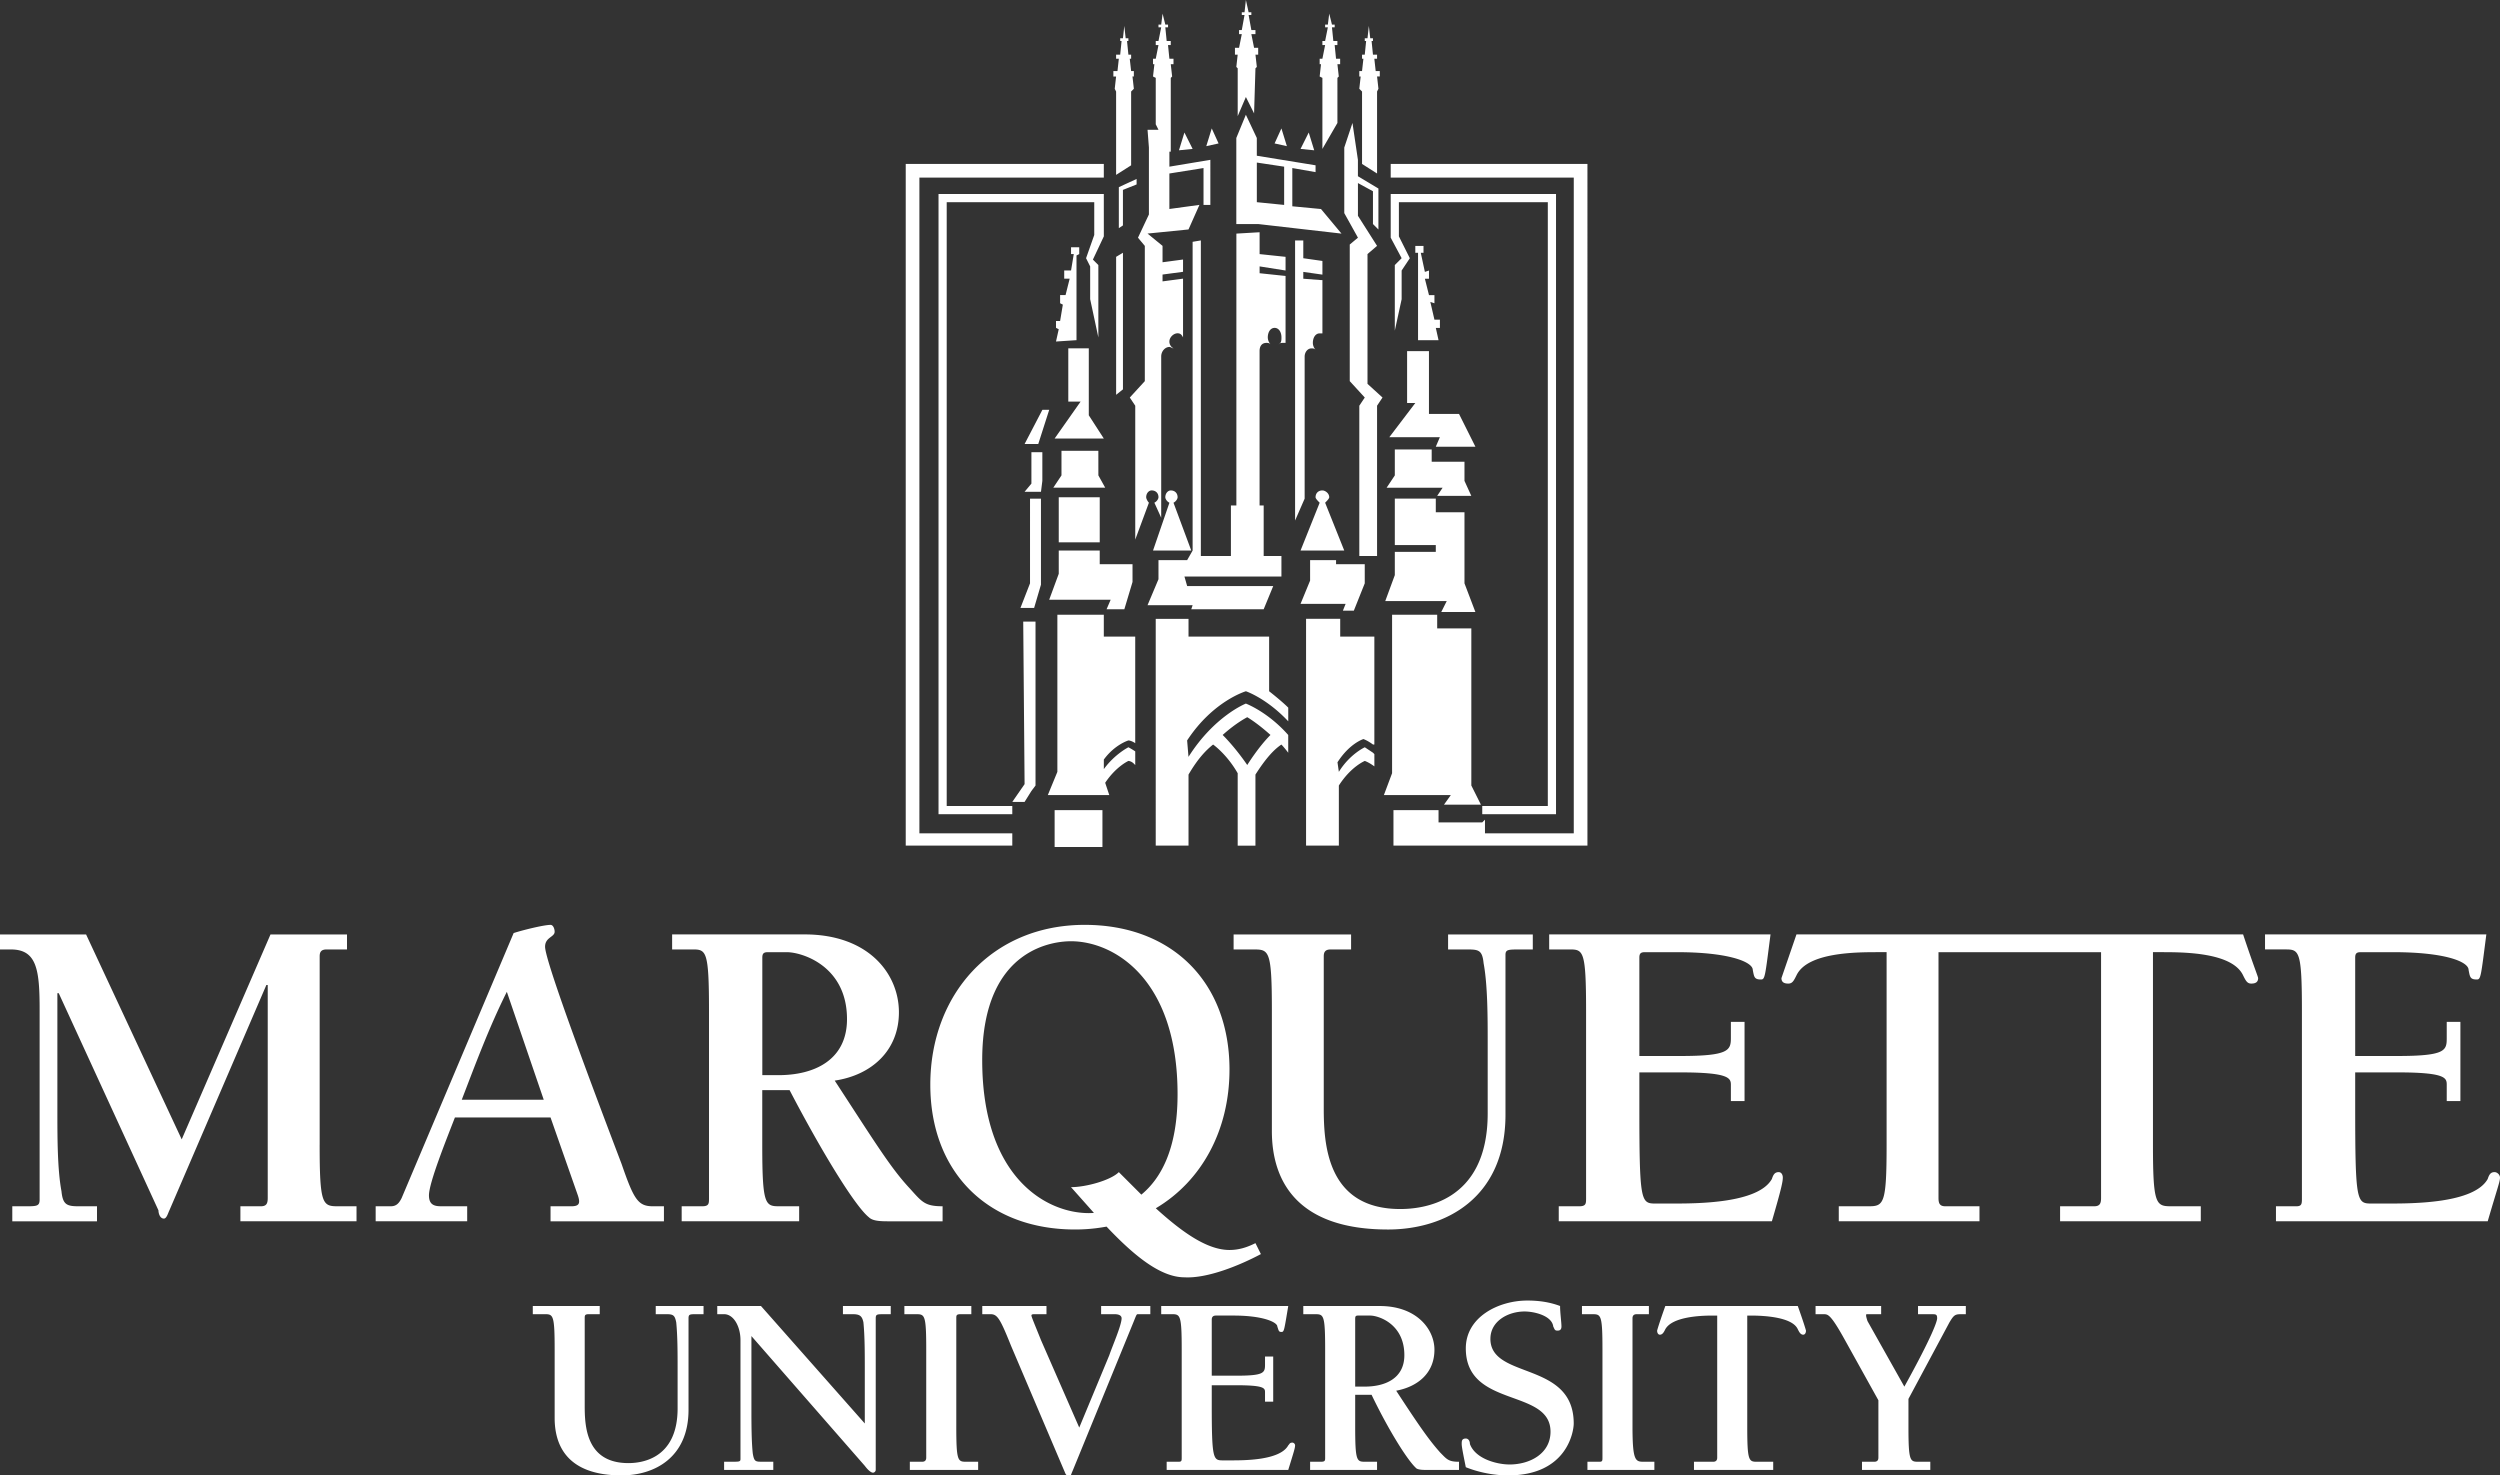 <svg xmlns="http://www.w3.org/2000/svg" viewBox="0 0 120 70.82"><rect x="0" y="0" width="120" height="70.82" fill="#333333" stroke="none"/><path d="M51.672 16.328v-4.066l.131-.066v-.328h-.393v.328h.131l-.131.787h-.328v.393h.262l-.197.787h-.262v.393l.131.066-.131.787h-.197v.328l.131.066-.131.59zm7.344 35.016c0-4.197-2.754-6.951-6.951-6.951-4.459 0-7.41 3.344-7.41 7.672 0 4.197 2.754 6.951 6.951 6.951.525 0 1.027-.05 1.508-.139 1.231 1.301 2.544 2.434 3.737 2.434 1.115.065 2.688-.59 3.672-1.115l-.262-.525c-.393.197-.787.328-1.246.328-1.022 0-2.181-.768-3.537-2.002 2.21-1.308 3.537-3.757 3.537-6.653zm-4.231 5.999l-1.081-1.081c-.393.393-1.574.721-2.295.721l1.1 1.237c-.101.006-.189.009-.248.009-2.033 0-5.115-1.705-5.115-7.344 0-5.508 3.607-5.705 4.262-5.705 2.033 0 5.115 1.771 5.115 7.344 0 2.647-.815 4.058-1.739 4.819zm-1.802-36.294l-.721-1.115v-3.213h-.984v2.557h.59l-1.246 1.771zm0-11.344v-.393h-7.934v29.77h3.541v-.393h-3.148V9.705h7.082v1.574l-.393 1.115.197.393v1.574l.393 1.836v-3.475l-.262-.262.525-1.115zM49.18 38.492l.328-.525.197-.262v-7.869h-.59l.065 7.803-.59.852zm10.623-5.312s.984.328 2.033 1.443v-.656c-.328-.328-.918-.787-.918-.787v-2.623h-3.869v-.853h-1.574V40.59h1.574v-3.41c.459-.787.852-1.18 1.18-1.442 0 0 .656.459 1.18 1.377v3.476h.852v-3.41c.459-.721.853-1.18 1.246-1.442 0 0 .131.131.328.393v-.852c-.984-1.115-2.033-1.508-2.033-1.508s-1.508.59-2.754 2.557l-.066-.787c1.246-1.902 2.82-2.361 2.82-2.361zm.065 1.246s.459.262 1.115.852c-.59.59-1.115 1.443-1.115 1.443s-.525-.787-1.18-1.443c.656-.59 1.18-.852 1.18-.852zm-5.705 1.115s.131 0 .328.131v-5.115h-1.508v-1.049h-2.229v7.541l-.459 1.115h2.951l-.197-.59c.525-.787 1.115-1.049 1.115-1.049s.131 0 .262.131l.066.066v-.656c-.197-.131-.328-.197-.328-.197s-.656.328-1.18 1.049v-.459c.525-.721 1.18-.918 1.18-.918zm-1.246 5.115v-1.77h-2.295v1.77zM63.147 8.262v-.328l-2.82-.459v-.852l-.525-1.115-.459 1.115v4.131h1.049l4 .459-.984-1.18-1.377-.131V8.066zm-1.508 1.574l-1.311-.131V7.803L61.639 8zM50.82 27.541l-.459 1.246h2.951l-.197.459h.853l.393-1.311v-.853h-1.574v-.656H50.82zm-1.639-6.23h.656l.525-1.639h-.328zm19.803 2.492h1.639l-.328-.721v-.918h-1.574v-.59h-1.77v1.246l-.393.59h2.688zm-16.197.066H50.82v2.164h1.967zm.787-11.541v6.623l.328-.262v-6.557zm15.738 26.295h1.771l-.459-.918v-7.541h-1.639v-.656H66.82v7.606l-.393 1.049h3.213zm-3.934-34.23v3.476l.721.459V4.393l.066-.131-.066-.59h.131V3.41h-.197l-.065-.59h.131v-.197h-.197l-.066-.656h.066v-.131h-.131l-.066-.59-.065.59h-.131v.131h.066l-.066.656h-.131v.197h.066l-.066.59h-.131v.262h.066l-.066.59zm-.59 7.344v6.557l.721.787-.262.393v7.213h.852v-7.213l.262-.393-.721-.656v-6.23l.459-.393-.918-1.443V8.787l.721.393v1.574l.262.262V9.049l-.984-.59v-.787l-.262-1.77-.393 1.18v3.147l.656 1.18zm.656 23.738s.197.066.459.262h.066v-5.18h-1.639v-.853h-1.639V40.59h1.574v-2.885c.59-.918 1.246-1.18 1.246-1.18s.197.066.459.262v-.59l-.066-.066-.393-.262s-.721.328-1.246 1.18l-.066-.459c.59-.918 1.246-1.115 1.246-1.115zm13.508 10.23h1.574c2.426 0 3.607.459 3.607.852.065.328.065.459.393.459.197 0 .197-.131.459-2.164H74.361v.721h.984c.656 0 .787.066.787 2.951v8.984c0 .262 0 .393-.328.393h-.984v.721h10.23c.459-1.574.525-1.902.525-2.098 0-.131-.066-.262-.197-.262-.197 0-.262.131-.328.328-.656 1.18-3.607 1.18-4.787 1.18h-.787c-.721 0-.787-.066-.787-4.721v-1.574h1.967c2.295 0 2.426.262 2.426.59v.787h.656v-3.803h-.656v.787c0 .59-.131.852-2.426.852h-1.967v-4.721c0-.197.066-.262.262-.262zM69.18 29.377h1.639L70.295 28v-3.41h-1.377v-.656h-1.967v2.229h1.967v.328h-1.967v1.115l-.459 1.246h2.951zm-.262-7.934h1.902l-.787-1.574H68.59v-3.016h-1.049v2.492h.393l-1.246 1.639h2.426zM63.475 3.738v3.41l.721-1.246V3.738l.066-.065-.066-.59h.131V2.82h-.197l-.066-.656h.131v-.197H64l-.066-.656h.131V1.18h-.131l-.131-.525-.066.525h-.131v.131h.131l-.131.656h-.131v.197h.131l-.131.656h-.131v.262h.065l-.065.59zm.328 20.131c0-.197-.197-.328-.328-.328-.197 0-.328.131-.328.328 0 .066.131.197.197.262l-.918 2.295h2.098l-.918-2.295c.066-.065.197-.197.197-.262zm3.148-11.147v3.082.066l.328-1.508v-1.377l.393-.59-.525-1.049V9.705h7.148v28.983h-3.147v.393h3.541V9.311h-7.935v.393 1.705l.525.984zm-4.066 14.164v.984l-.459 1.115h2.164l-.131.328h.525L65.508 28v-.918h-1.377v-.197zm-.721-15.344v13.443l.459-1.049v-6.82c0-.197.131-.393.328-.393.066 0 .131 0 .197.066a.5.5 0 0 1-.131-.328c0-.262.131-.459.328-.459h.131v-2.558h-.066l-.852-.065v-.328l.918.131v-.656l-.918-.131v-.853zm6.951 3.803h-.262l-.197-.853.197.066v-.393h-.262l-.197-.787h.197v-.393l-.197.066-.197-.918h.131v-.328h-.393v.328h.131v4.197h.984l-.131-.59h.197v-.393zm10.82 47.344c-.328.918-.393 1.18-.393 1.18 0 .131.066.197.131.197.131 0 .197-.131.262-.262.328-.59 1.639-.656 2.229-.656h.262v6.82c0 .131-.066.197-.197.197h-.918v.393h3.803v-.393h-.787c-.393 0-.459-.066-.459-1.705v-5.312h.197c.59 0 1.967.066 2.229.656.066.131.131.262.262.262.066 0 .131-.066.131-.197 0 0-.066-.262-.393-1.18zm-27.082.393h.656c.197 0 .328.066.328.197 0 .328-.459 1.377-.59 1.77l-1.443 3.475-1.836-4.197c-.262-.656-.459-1.115-.459-1.18s.066-.066.197-.066h.525v-.393h-3.082v.393h.393c.328 0 .459.197.984 1.508l2.623 6.164c.066.066.066.131.131.131.131 0 .131-.131.197-.262l2.951-7.213c.131-.328.131-.328.197-.328h.59v-.393h-2.361zm19.41-9.574v-7.672c0-.262.131-.262.721-.262h.59v-.721h-4.066v.721h.852c.59 0 .787 0 .852.656.197 1.049.197 2.623.197 3.803v3.41c0 4.328-3.213 4.59-4.197 4.59-3.541 0-3.672-3.148-3.672-4.852v-7.279c0-.197.066-.328.328-.328h.984v-.721h-5.639v.721h.984c.721 0 .853.066.853 2.951v5.77c0 2.361 1.18 4.721 5.574 4.721 2.754 0 5.639-1.508 5.639-5.508zM62.033 69.246c-.131 0-.131.066-.197.131-.393.721-2.098.721-2.754.721h-.393c-.459 0-.525-.065-.525-2.688v-.918h1.18c1.312 0 1.377.131 1.377.328v.459h.393v-2.164h-.393v.393c0 .393-.066.525-1.377.525h-1.18v-2.689c0-.131.065-.197.197-.197h.852c1.443 0 2.098.328 2.098.525.066.197.066.262.197.262s.131-.065.328-1.246h-6.098v.393h.525c.393 0 .459.066.459 1.705v5.18c0 .131 0 .197-.131.197H56v.393h5.836c.262-.852.328-1.049.328-1.18 0-.066-.065-.131-.131-.131zm-16.131-.787v-5.18c0-.131 0-.197.197-.197h.525v-.393H43.41v.393H44c.393 0 .459.066.459 1.705v5.18c0 .131-.066.197-.197.197h-.59v.393h3.279v-.393h-.59c-.393 0-.459-.066-.459-1.705zM20.59 57.377c0-.59.787-2.557 1.246-3.738h4.59l1.311 3.738c.131.393.066.525-.328.525h-.983v.721h5.443v-.721h-.525c-.721 0-.918-.328-1.508-2.033-1.246-3.279-3.672-9.705-3.672-10.426 0-.459.459-.459.459-.721 0-.131-.066-.328-.197-.328-.328 0-1.377.262-1.771.393l-5.377 12.721c-.131.262-.262.393-.525.393h-.721v.721h4.393v-.721H21.18c-.328 0-.59-.066-.59-.525zm3.738-9.771l1.771 5.18h-3.934c.656-1.705 1.311-3.475 2.164-5.18zm7.148 15.475H32c.328 0 .393.066.459.393.066.656.066 1.508.066 2.23v1.902c0 2.492-1.836 2.623-2.361 2.623-2.033 0-2.098-1.77-2.098-2.754v-4.197c0-.131 0-.197.197-.197h.524v-.393h-3.213v.393h.59c.393 0 .459.066.459 1.705v3.279c0 1.377.656 2.754 3.213 2.754 1.574 0 3.213-.852 3.213-3.148v-4.393c0-.197.066-.197.393-.197h.328v-.393h-2.295v.393zm8.984 0h.459c.328 0 .459.066.525.393.066.656.066 1.508.066 2.23v2.623l-4.984-5.639h-2.098v.393h.328c.459 0 .787.59.787 1.246v5.705c0 .131-.065.131-.393.131h-.393v.393h2.361v-.393h-.525c-.328 0-.393 0-.459-.393-.066-.59-.066-1.508-.066-2.164v-3.475l5.443 6.23c.197.262.328.328.393.328s.131-.066.131-.131v-7.279c0-.197.066-.197.393-.197h.328v-.393h-2.295v.393zm4.787-5.18c-.852 0-.983-.197-1.574-.852-.918-.984-1.639-2.164-3.607-5.18 1.771-.262 3.082-1.443 3.082-3.279s-1.443-3.738-4.525-3.738h-6.361v.721h.983c.656 0 .787.066.787 2.951v8.984c0 .262 0 .393-.328.393h-.984v.721h5.639v-.721h-.984c-.656 0-.787-.131-.787-2.951v-2.623h1.312c1.574 3.016 3.147 5.574 3.803 6.099.197.197.59.197 1.049.197h2.492v-.721zm-7.869-6.295h-.787v-5.639c0-.197.066-.262.262-.262h.918c.721 0 2.885.656 2.885 3.213 0 1.967-1.574 2.689-3.279 2.689zm48.852-6.754l-.721 2.098c0 .197.131.262.328.262s.262-.131.393-.393c.525-1.115 2.885-1.115 3.934-1.115h.393v9.246c0 2.82-.131 2.951-.853 2.951h-1.443v.721h6.754v-.721h-1.639c-.262 0-.328-.131-.328-.393V45.705h7.41.393v11.803c0 .262-.066.393-.328.393h-1.639v.721h6.754v-.721h-1.443c-.721 0-.853-.131-.853-2.951v-9.246h.393c1.049 0 3.41 0 3.934 1.115.131.262.197.393.393.393s.328-.066.328-.262c0-.066-.197-.524-.721-2.098H86.229zm33.508 11.41c-.197 0-.262.131-.328.328-.656 1.18-3.607 1.18-4.787 1.18h-.787c-.721 0-.787-.066-.787-4.721v-1.574h2.033c2.295 0 2.361.262 2.361.59v.787h.656v-3.803h-.656v.787c0 .59-.066.852-2.361.852h-2.033v-4.721c0-.197.066-.262.262-.262h1.574c2.492 0 3.607.459 3.607.852.065.328.065.459.393.459.197 0 .197-.131.459-2.164h-10.623v.721h.984c.656 0 .787.066.787 2.951v8.984c0 .262 0 .393-.262.393h-.984v.721h10.164c.459-1.574.59-1.902.59-2.098 0-.131-.131-.262-.262-.262zM69.115 69.705c-.525-.59-.984-1.246-2.098-2.951 1.049-.197 1.836-.853 1.836-1.967 0-.984-.853-2.098-2.623-2.098h-3.672v.393h.59c.394 0 .459.066.459 1.705v5.18c0 .131 0 .197-.197.197h-.525v.393h3.213v-.393h-.59c-.393 0-.459-.066-.459-1.705v-1.508h.787c.852 1.771 1.771 3.213 2.164 3.541.131.066.328.066.59.066h1.442v-.393c-.525 0-.59-.131-.918-.459zm-3.607-3.148h-.459v-3.213c0-.131 0-.197.131-.197h.59c.393 0 1.639.393 1.639 1.902 0 1.115-.918 1.508-1.902 1.508zm26.557-3.475h.656c.197 0 .262 0 .262.197 0 .131-.197.787-1.574 3.279l-1.77-3.148s-.066-.197-.066-.262 0-.066.066-.066h.656v-.393h-3.148v.393h.393c.197 0 .328 0 .984 1.18l1.639 2.951v2.754c0 .131-.066.197-.197.197h-.59v.393h3.279v-.393h-.59c-.393 0-.459-.066-.459-1.705v-1.312l1.967-3.672c.197-.328.262-.393.525-.393h.262v-.393h-2.295v.393zm-20.525 1.18c0-.852.853-1.311 1.639-1.311.459 0 1.311.197 1.377.721.066.131.066.197.197.197.065 0 .197 0 .197-.197s-.066-.656-.066-.984c-.525-.197-1.049-.262-1.574-.262-1.377 0-2.951.787-2.951 2.295 0 2.885 4.066 1.902 4.066 4 0 1.049-.984 1.574-1.967 1.574-.59 0-1.639-.262-1.902-.984 0-.131-.065-.262-.197-.262-.197 0-.197.131-.197.262s.065.459.197 1.115c.656.262 1.377.393 2.033.393 2.82 0 3.147-2.098 3.147-2.492 0-3.016-4-2.098-4-4.066zm6.82 4.197v-5.18c0-.131.066-.197.197-.197h.59v-.393h-3.213v.393h.525c.393 0 .459.066.459 1.705v5.18c0 .131 0 .197-.131.197h-.59v.393h3.213v-.393h-.525c-.393 0-.525-.066-.525-1.705zm-25.639-46.82h-1.77v1.18l-.393.59h2.492l-.328-.59zm4.918-10.098l-.393.066v14.754.065l-.262.459h-1.377v.918l-.525 1.246h2.164l-.065.197h3.475l.459-1.115h-4.131l-.131-.459h4.656v-.984h-.852v-2.426h-.197v-7.41c0-.262.131-.393.328-.393.065 0 .131 0 .197.066a.5.5 0 0 1-.131-.328c0-.262.131-.459.328-.459s.328.197.328.459c0 .131 0 .262-.131.328.066-.066.131-.066.197-.066h.131v-3.213l-1.246-.131v-.328l1.246.197v-.066-.59l-1.246-.131v-1.049l-1.115.065v13.049h-.262v2.426h-1.443V11.541zm1.705-8.328l.066.066v2.295l.393-.918.393.787.066-2.164.066-.066-.066-.59h.131v-.328h-.197l-.131-.656h.197v-.197h-.197l-.131-.721h.131V.59h-.131L59.803 0l-.066.59h-.131v.131h.131l-.131.721h-.131v.197h.131l-.131.656h-.197v.328h.131zm-1.18 2.951l-.262.852.59-.131zm-1.049 20.262h.066l-.853-2.295c.131-.065.197-.197.197-.262 0-.197-.131-.328-.328-.328-.131 0-.262.131-.262.328 0 .066.065.197.197.262l-.787 2.295zm-7.082-3.344v-1.377h-.066-.459v1.508l-.328.393h.787zM61.508 6.164l-.328.721.59.131zm1.311.197l-.393.787.656.066zm-9.115 4.59l.197-.131V9.115l.656-.262V8.59l-.853.393zm-3.738 12.984h-.525V28l-.459 1.18h.656l.328-1.115v-4.131zm3.541-19.672l.066.131v4l.721-.459V4.393l.131-.131-.066-.59h.066V3.41h-.131l-.066-.59h.066v-.197h-.131l-.066-.656h.066v-.131h-.131l-.065-.59-.066.59h-.131v.131h.066l-.066.656h-.197v.197h.131l-.065.59h-.197v.262h.131zM48.59 40h-4.459V8.525h8.852v-.656h-9.508V40.59h5.115V40zm6.033-28.59l.328.393v6.492l-.721.787.262.393v6.426l.656-1.771c-.066-.065-.131-.197-.131-.262 0-.197.131-.328.262-.328.197 0 .328.131.328.328 0 .066-.066.197-.197.262l.328.721v-7.738c0-.262.197-.459.393-.459.066 0 .131.065.197.065a.36.36 0 0 1-.197-.328c0-.197.197-.393.393-.393.131 0 .197.065.262.197v-2.82l-.984.131v-.328l.984-.131v-.59l-.984.131v-.787l-.721-.59 1.967-.197.525-1.18-1.443.197V8.328l1.639-.262v1.771h.328V7.672L56.131 8v-.721h.066V3.738l.066-.065-.066-.59h.131V2.82h-.197l-.066-.656h.131v-.197H56l-.065-.656h.131V1.18h-.131l-.131-.525-.066.525h-.131v.131h.131l-.131.656h-.131v.197h.131l-.131.656h-.131v.262h.066l-.066.59.131.065v2.23l.131.262h-.525l.066.852v3.213zM15.344 54.951v-9.049c0-.197.065-.328.328-.328h.984v-.721h-3.672l-4.262 9.836-4.59-9.836H0v.721h.525c1.246 0 1.377.984 1.377 2.885v9.115c0 .328-.131.328-.721.328H.59v.721h4.066v-.721h-.853c-.59 0-.787-.066-.852-.721-.197-1.049-.197-2.623-.197-3.803v-5.705h.065l4.787 10.426c0 .131.065.393.262.393.131 0 .197-.262.262-.393l4.656-10.82h.065v10.229c0 .262-.065.393-.328.393h-.984v.721h5.574v-.721h-.918c-.721 0-.852-.131-.852-2.951zm41.508-48.59l-.262.853.656-.066zM75.541 40h-4.262v-.656l-.131.131h-.721-1.377v-.59h-2.164v1.705h3.541 5.77V7.869h-9.443v.656h8.787V40z" fill="#fff" fill-rule="evenodd"/></svg>